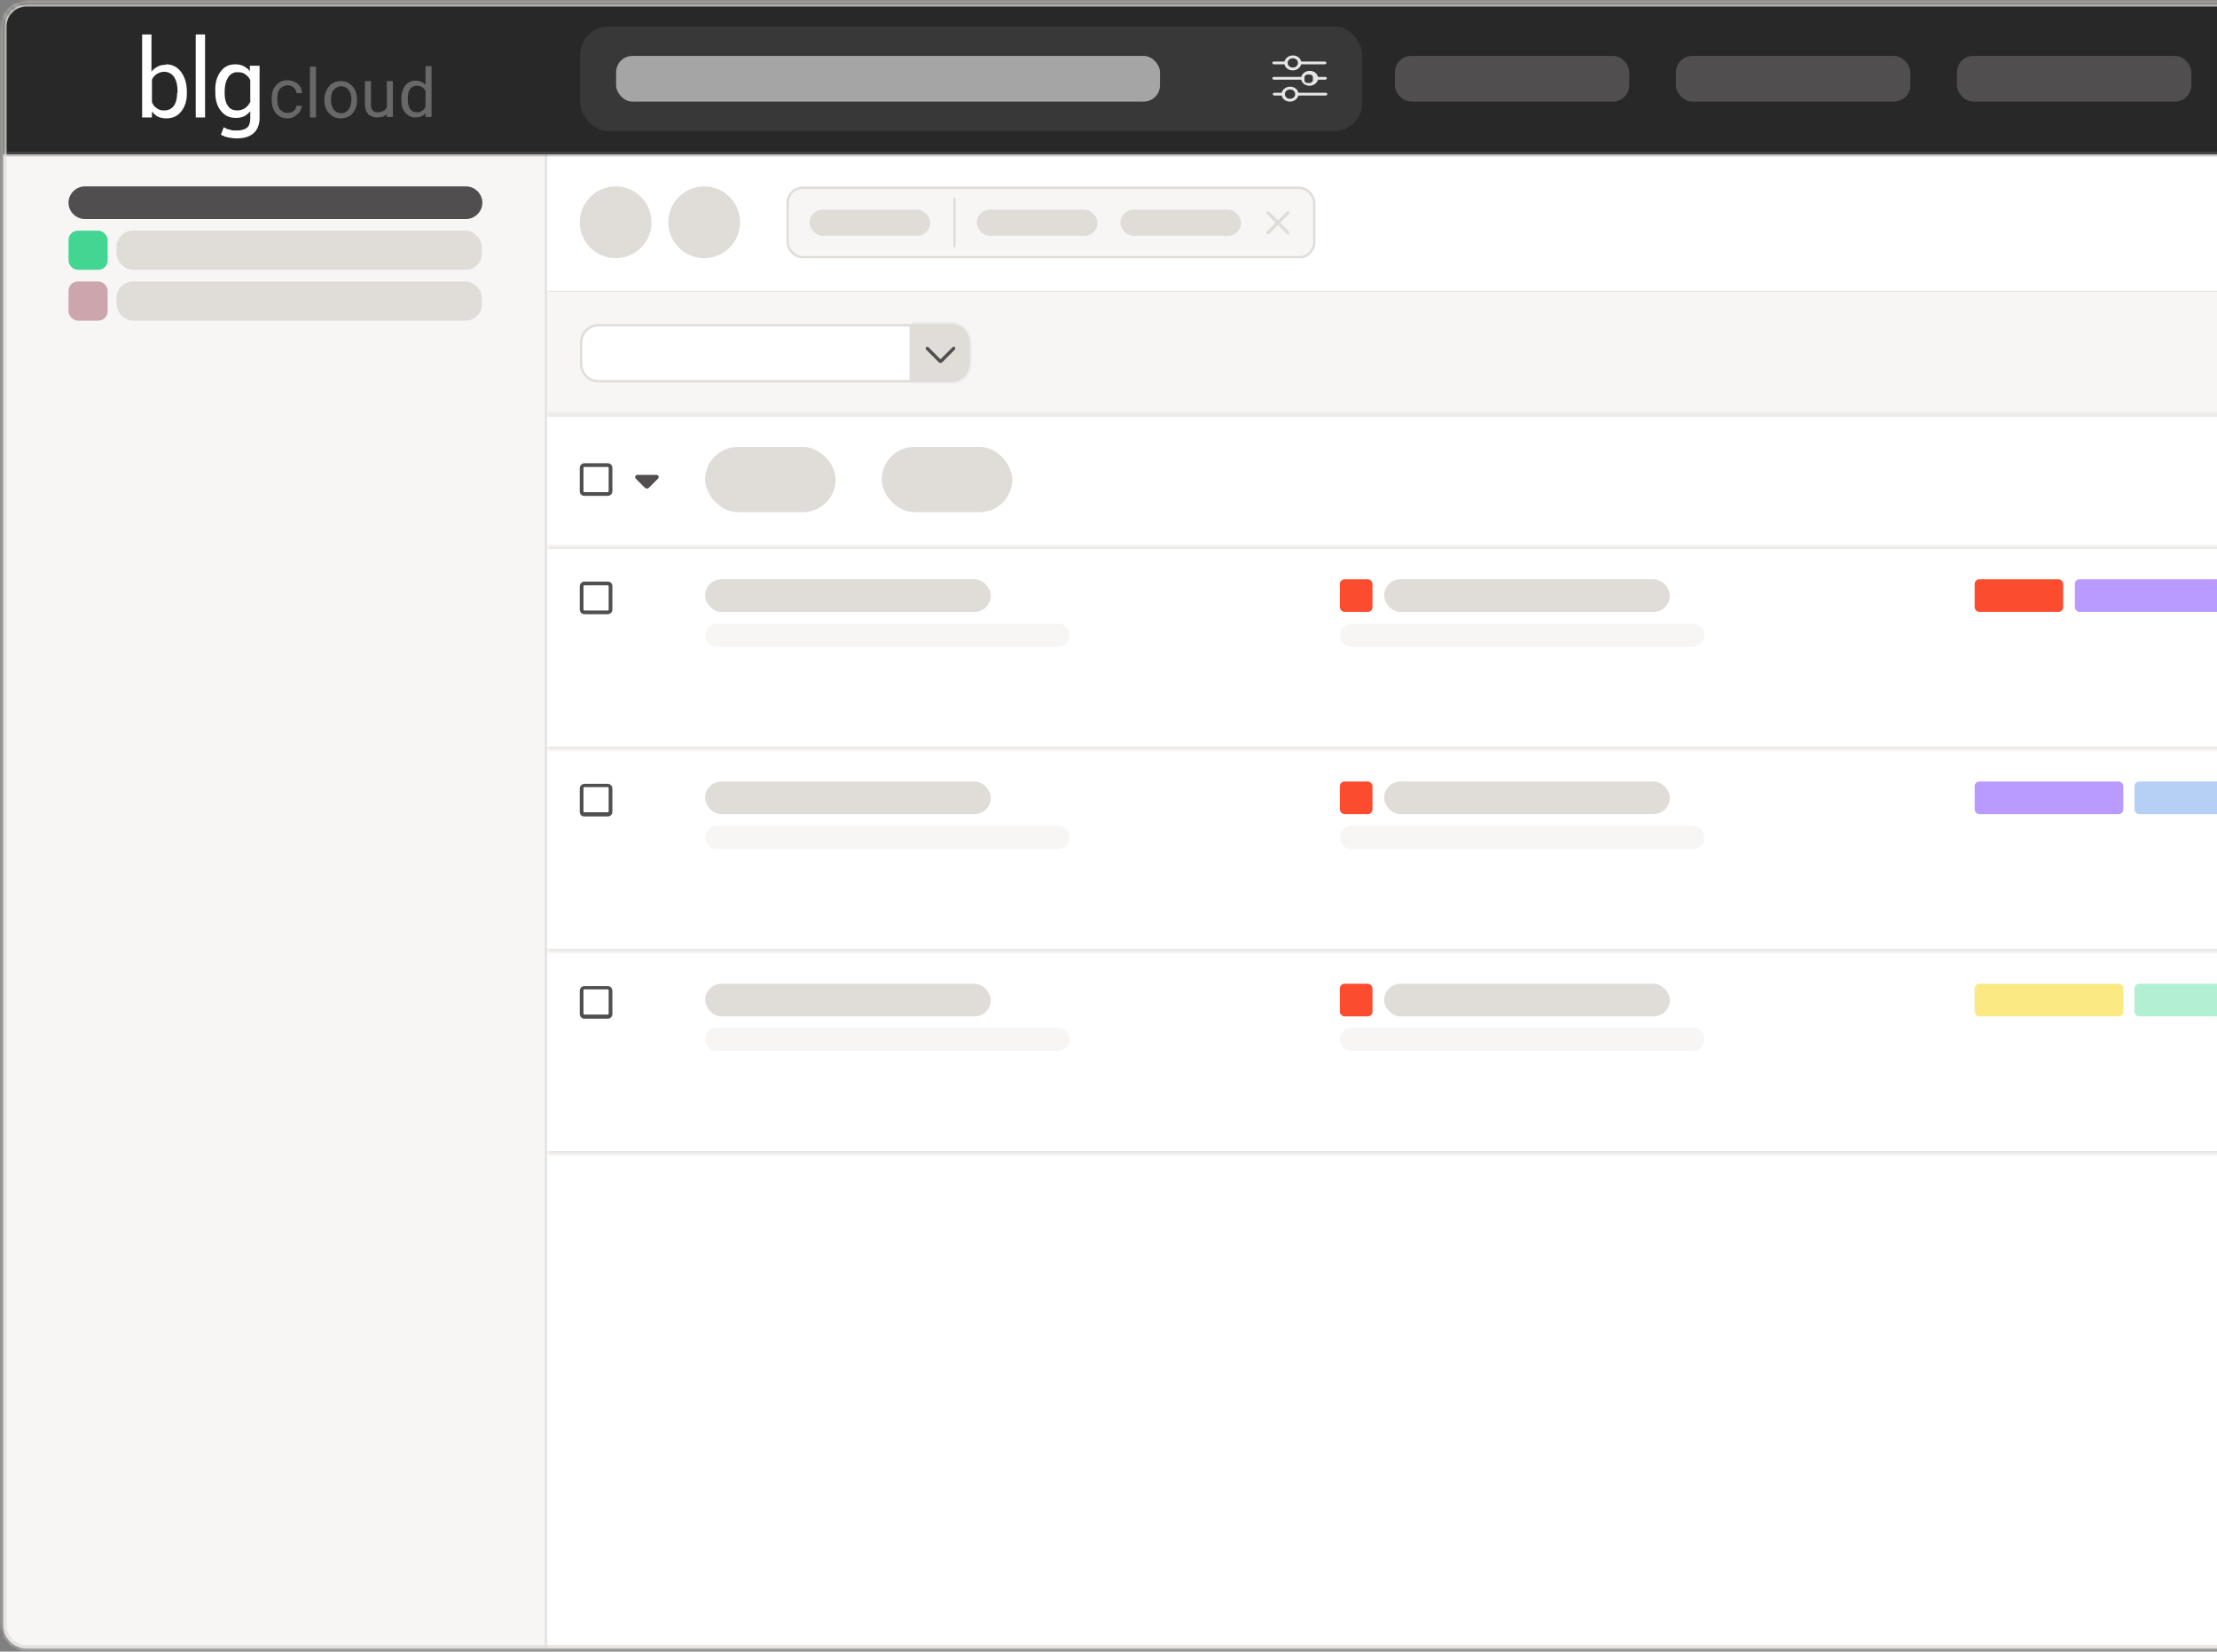 <?xml version="1.0" encoding="UTF-8"?>
<svg id="Calque_1" xmlns="http://www.w3.org/2000/svg" xmlns:xlink="http://www.w3.org/1999/xlink" version="1.1" viewBox="0 0 475.7 354.4">
  <rect x="0" y="0" width="475.7" height="354.4" fill="#808080" stroke="none"/>
  <!-- Generator: Adobe Illustrator 29.3.1, SVG Export Plug-In . SVG Version: 2.1.0 Build 151)  -->
  <defs>
    <style>
      .st0, .st1 {
        fill: none;
      }

      .st2 {
        mask: url(#mask);
      }

      .st3 {
        fill: #42d692;
      }

      .st4 {
        fill: #b99aff;
      }

      .st5 {
        fill: #cca6ac;
      }

      .st6 {
        fill: #e0dcd8;
      }

      .st7 {
        fill: #e6e6e6;
      }

      .st8 {
        fill: #a5a5a5;
      }

      .st9 {
        fill: #5a5a5a;
      }

      .st10 {
        fill: #f7f6f4;
      }

      .st11 {
        fill: #b3efd3;
      }

      .st12 {
        mask: url(#mask-2);
      }

      .st13 {
        mask: url(#mask-3);
      }

      .st14 {
        mask: url(#mask-4);
      }

      .st15 {
        mask: url(#mask-5);
      }

      .st16 {
        mask: url(#mask-7);
      }

      .st17 {
        mask: url(#mask-6);
      }

      .st18 {
        mask: url(#mask-1);
      }

      .st19 {
        mask: url(#mask-8);
      }

      .st20 {
        clip-path: url(#clippath-10);
      }

      .st21 {
        fill: #fb4c2f;
      }

      .st22 {
        clip-path: url(#clippath-1);
      }

      .st23 {
        clip-path: url(#clippath-3);
      }

      .st24 {
        clip-path: url(#clippath-4);
      }

      .st25 {
        clip-path: url(#clippath-2);
      }

      .st26 {
        clip-path: url(#clippath-7);
      }

      .st27 {
        clip-path: url(#clippath-6);
      }

      .st28 {
        clip-path: url(#clippath-9);
      }

      .st29 {
        clip-path: url(#clippath-8);
      }

      .st30 {
        clip-path: url(#clippath-5);
      }

      .st31 {
        fill: #fff;
      }

      .st1 {
        stroke: #e0dcd8;
        stroke-width: .5px;
      }

      .st32 {
        opacity: .3;
      }

      .st33 {
        fill: #282828;
      }

      .st34 {
        fill: #b6cff5;
      }

      .st35 {
        fill: #383838;
      }

      .st36 {
        fill: #504e4e;
      }

      .st37 {
        fill: #fbe983;
      }

      .st38 {
        clip-path: url(#clippath);
      }
    </style>
    <clipPath id="clippath">
      <path class="st0" d="M.7,5.7C.7,2.9,2.9.7,5.7.7h722v353H5.7c-2.8,0-5-2.2-5-5V5.7Z"/>
    </clipPath>
    <mask id="mask" x=".7" y="33.1" width="117.2" height="445.3" maskUnits="userSpaceOnUse">
      <g id="path-3-inside-2_1029_2071">
        <path class="st31" d="M.7,33.1h116.7v445.3H.7V33.1Z"/>
      </g>
    </mask>
    <clipPath id="clippath-1">
      <rect class="st0" x="124.4" y="40" width="793.3" height="15.4" rx="2" ry="2"/>
    </clipPath>
    <clipPath id="clippath-2">
      <rect class="st0" x="271.3" y="43.8" width="6" height="8"/>
    </clipPath>
    <mask id="mask-1" x="195.6" y="69" width="13" height="13.4" maskUnits="userSpaceOnUse">
      <g id="path-21-inside-3_1029_2071">
        <path class="st31" d="M195.6,69.5h8.5c2.2,0,4,1.8,4,4v4.5c0,2.2-1.8,4-4,4h-8.5v-12.5Z"/>
      </g>
    </mask>
    <clipPath id="clippath-3">
      <rect class="st0" x="198.1" y="72" width="7.5" height="7.5"/>
    </clipPath>
    <mask id="mask-2" x="117.4" y="88.4" width="807.2" height="28.9" maskUnits="userSpaceOnUse">
      <g id="path-24-inside-4_1029_2071">
        <path class="st31" d="M117.4,88.9h807.2v28.4H117.4v-28.4Z"/>
      </g>
    </mask>
    <clipPath id="clippath-4">
      <rect class="st0" x="124.4" y="98.9" width="7" height="8"/>
    </clipPath>
    <clipPath id="clippath-5">
      <rect class="st0" x="136.4" y="98.9" width="5" height="8"/>
    </clipPath>
    <clipPath id="clippath-6">
      <rect class="st0" x="117.4" y="117.3" width="794.8" height="361"/>
    </clipPath>
    <mask id="mask-3" x="117.4" y="117.3" width="794.8" height="43.9" maskUnits="userSpaceOnUse">
      <g id="path-32-inside-6_1029_2071">
        <path class="st31" d="M117.4,117.3h794.8v43.4H117.4v-43.4Z"/>
      </g>
    </mask>
    <clipPath id="clippath-7">
      <rect class="st0" x="124.4" y="124.3" width="7" height="8"/>
    </clipPath>
    <mask id="mask-4" x="117.4" y="160.7" width="794.8" height="43.9" maskUnits="userSpaceOnUse">
      <g id="path-42-inside-7_1029_2071">
        <path class="st31" d="M117.4,160.7h794.8v43.4H117.4v-43.4Z"/>
      </g>
    </mask>
    <clipPath id="clippath-8">
      <rect class="st0" x="124.4" y="167.7" width="7" height="8"/>
    </clipPath>
    <mask id="mask-5" x="117.4" y="204.1" width="794.8" height="43.9" maskUnits="userSpaceOnUse">
      <g id="path-52-inside-8_1029_2071">
        <path class="st31" d="M117.4,204.1h794.8v43.4H117.4v-43.4Z"/>
      </g>
    </mask>
    <clipPath id="clippath-9">
      <rect class="st0" x="124.4" y="211.1" width="7" height="8"/>
    </clipPath>
    <mask id="mask-6" x="117.4" y="116.8" width="794.8" height="361.5" maskUnits="userSpaceOnUse">
      <g id="path-30-inside-5_1029_2071">
        <path class="st31" d="M117.4,117.3h794.8v361H117.4V117.3Z"/>
      </g>
    </mask>
    <mask id="mask-7" x=".7" y=".7" width="956.4" height="32.9" maskUnits="userSpaceOnUse">
      <g id="path-62-inside-9_1029_2071">
        <path class="st31" d="M.7.7h956.4v32.4H.7V.7Z"/>
      </g>
    </mask>
    <clipPath id="clippath-10">
      <rect class="st0" x="30.5" y="7.4" width="62.3" height="22.4"/>
    </clipPath>
    <mask id="mask-8" x="0" y="0" width="727.7" height="354.4" maskUnits="userSpaceOnUse">
      <g id="path-1-inside-1_1029_2071">
        <path class="st31" d="M.7,5.7C.7,2.9,2.9.7,5.7.7h722v353H5.7c-2.8,0-5-2.2-5-5V5.7Z"/>
      </g>
    </mask>
  </defs>
  <g class="st38">
    <g>
      <path class="st33" d="M.7,5.7C.7,2.9,2.9.7,5.7.7h722v353H5.7c-2.8,0-5-2.2-5-5V5.7Z"/>
      <path class="st10" d="M.7,33.1h116.7v445.3H.7V33.1Z"/>
      <g class="st2">
        <path class="st6" d="M116.9,33.1v445.3h1V33.1h-1Z"/>
      </g>
      <path class="st36" d="M18.2,40h81.8c1.9,0,3.5,1.6,3.5,3.5h0c0,1.9-1.6,3.5-3.5,3.5H18.2c-1.9,0-3.5-1.6-3.5-3.5h0c0-1.9,1.6-3.5,3.5-3.5Z"/>
      <rect class="st3" x="14.7" y="49.5" width="8.4" height="8.4" rx="2" ry="2"/>
      <rect class="st6" x="25" y="49.5" width="78.4" height="8.4" rx="3.5" ry="3.5"/>
      <rect class="st5" x="14.7" y="60.4" width="8.4" height="8.4" rx="2" ry="2"/>
      <rect class="st6" x="25" y="60.4" width="78.4" height="8.4" rx="3.5" ry="3.5"/>
      <rect class="st31" x="117.4" y="33.1" width="807.2" height="29.4"/>
      <g class="st22">
        <g>
          <path class="st6" d="M132.1,40h0c4.3,0,7.7,3.5,7.7,7.7h0c0,4.3-3.5,7.7-7.7,7.7h0c-4.3,0-7.7-3.5-7.7-7.7h0c0-4.3,3.5-7.7,7.7-7.7Z"/>
          <path class="st6" d="M151.1,40h0c4.3,0,7.7,3.5,7.7,7.7h0c0,4.3-3.5,7.7-7.7,7.7h0c-4.3,0-7.7-3.5-7.7-7.7h0c0-4.3,3.5-7.7,7.7-7.7Z"/>
          <rect class="st10" x="169" y="40.3" width="113" height="14.9" rx="3.2" ry="3.2"/>
          <rect class="st1" x="169" y="40.3" width="113" height="14.9" rx="3.2" ry="3.2"/>
          <rect class="st6" x="173.7" y="45" width="25.9" height="5.6" rx="2.8" ry="2.8"/>
          <line class="st1" x1="204.8" y1="42.5" x2="204.8" y2="53"/>
          <rect class="st6" x="209.6" y="45" width="25.9" height="5.6" rx="2.8" ry="2.8"/>
          <rect class="st6" x="240.4" y="45" width="25.9" height="5.6" rx="2.8" ry="2.8"/>
          <g class="st25">
            <path class="st6" d="M276.6,45.9c.1-.1.1-.4,0-.5-.1-.1-.4-.1-.5,0l-1.9,1.9-1.9-1.9c-.1-.1-.4-.1-.5,0-.1.1-.1.4,0,.5l1.9,1.9-1.9,1.9c-.1.1-.1.4,0,.5.1.1.4.1.5,0l1.9-1.9,1.9,1.9c.1.1.4.1.5,0,.1-.1.1-.4,0-.5l-1.9-1.9,1.9-1.9Z"/>
          </g>
        </g>
      </g>
      <rect class="st31" x="117.4" y="62.5" width="807.2" height="415.9"/>
      <rect class="st10" x="117.4" y="62.5" width="807.2" height="26.4"/>
      <path class="st31" d="M124.7,73.5c0-2.1,1.7-3.7,3.7-3.7h67v12h-67c-2.1,0-3.7-1.7-3.7-3.7v-4.5Z"/>
      <path class="st1" d="M124.7,73.5c0-2.1,1.7-3.7,3.7-3.7h67v12h-67c-2.1,0-3.7-1.7-3.7-3.7v-4.5Z"/>
      <path class="st6" d="M195.6,69.5h8.5c2.2,0,4,1.8,4,4v4.5c0,2.2-1.8,4-4,4h-8.5v-12.5Z"/>
      <g class="st18">
        <path class="st6" d="M195.6,69h8.5c2.5,0,4.5,2,4.5,4.5h-1c0-1.9-1.6-3.5-3.5-3.5h-8.5v-1ZM208.6,77.9c0,2.5-2,4.5-4.5,4.5h-8.5v-1h8.5c1.9,0,3.5-1.6,3.5-3.5h1ZM195.6,81.9v-12.5,12.5ZM204.1,69c2.5,0,4.5,2,4.5,4.5v4.5c0,2.5-2,4.5-4.5,4.5v-1c1.9,0,3.5-1.6,3.5-3.5v-4.5c0-1.9-1.6-3.5-3.5-3.5v-1Z"/>
      </g>
      <g class="st23">
        <path class="st36" d="M201.6,77.8c.1.1.4.1.5,0l2.8-2.8c.1-.1.1-.4,0-.5-.1-.1-.4-.1-.5,0l-2.6,2.6-2.6-2.6c-.1-.1-.4-.1-.5,0-.1.1-.1.4,0,.5l2.8,2.8Z"/>
      </g>
      <g class="st12">
        <path class="st6" d="M117.4,89.4h807.2v-1H117.4v1Z"/>
      </g>
      <g class="st24">
        <path class="st36" d="M130.4,100.2c.1,0,.2.1.2.2v5c0,.1-.1.2-.2.2h-5c-.1,0-.2-.1-.2-.2v-5c0-.1.1-.2.2-.2h5ZM125.4,99.4c-.5,0-1,.4-1,1v5c0,.6.4,1,1,1h5c.5,0,1-.4,1-1v-5c0-.5-.4-1-1-1h-5Z"/>
      </g>
      <g class="st30">
        <path class="st36" d="M138.5,104.7c.2.2.5.2.7,0l2-2c.1-.1.2-.4.1-.5,0-.2-.3-.3-.5-.3h-4c-.2,0-.4.1-.5.3,0,.2,0,.4.1.5l2,2h0Z"/>
      </g>
      <rect class="st6" x="151.3" y="95.9" width="28" height="14" rx="7" ry="7"/>
      <rect class="st6" x="189.2" y="95.9" width="28" height="14" rx="7" ry="7"/>
      <g class="st27">
        <g>
          <g class="st13">
            <path class="st6" d="M912.2,160.2H117.4v1h794.8v-1Z"/>
          </g>
          <g class="st26">
            <path class="st36" d="M130.4,125.6c.1,0,.2.1.2.2v5c0,.1-.1.2-.2.2h-5c-.1,0-.2-.1-.2-.2v-5c0-.1.1-.2.2-.2h5ZM125.4,124.8c-.5,0-1,.4-1,1v5c0,.5.4,1,1,1h5c.5,0,1-.4,1-1v-5c0-.6-.4-1-1-1h-5Z"/>
          </g>
          <rect class="st6" x="151.3" y="124.3" width="61.3" height="7" rx="3.5" ry="3.5"/>
          <path class="st10" d="M153.8,133.8h73.2c1.4,0,2.5,1.1,2.5,2.5h0c0,1.4-1.1,2.5-2.5,2.5h-73.2c-1.4,0-2.5-1.1-2.5-2.5h0c0-1.4,1.1-2.5,2.5-2.5Z"/>
          <rect class="st21" x="287.5" y="124.3" width="7" height="7" rx="1" ry="1"/>
          <rect class="st6" x="297" y="124.3" width="61.3" height="7" rx="3.5" ry="3.5"/>
          <path class="st10" d="M290,133.8h73.2c1.4,0,2.5,1.1,2.5,2.5h0c0,1.4-1.1,2.5-2.5,2.5h-73.2c-1.4,0-2.5-1.1-2.5-2.5h0c0-1.4,1.1-2.5,2.5-2.5Z"/>
          <rect class="st21" x="423.7" y="124.3" width="19" height="7" rx="1" ry="1"/>
          <rect class="st4" x="445.2" y="124.3" width="31.9" height="7" rx="1" ry="1"/>
          <g class="st14">
            <path class="st6" d="M912.2,203.6H117.4v1h794.8v-1Z"/>
          </g>
          <g class="st29">
            <path class="st36" d="M130.4,168.9c.1,0,.2.1.2.2v5c0,.1-.1.2-.2.2h-5c-.1,0-.2-.1-.2-.2v-5c0-.1.1-.2.2-.2h5ZM125.4,168.2c-.5,0-1,.4-1,1v5c0,.6.4,1,1,1h5c.5,0,1-.4,1-1v-5c0-.5-.4-1-1-1h-5Z"/>
          </g>
          <rect class="st6" x="151.3" y="167.7" width="61.3" height="7" rx="3.5" ry="3.5"/>
          <path class="st10" d="M153.8,177.2h73.2c1.4,0,2.5,1.1,2.5,2.5h0c0,1.4-1.1,2.5-2.5,2.5h-73.2c-1.4,0-2.5-1.1-2.5-2.5h0c0-1.4,1.1-2.5,2.5-2.5Z"/>
          <rect class="st21" x="287.5" y="167.7" width="7" height="7" rx="1" ry="1"/>
          <rect class="st6" x="297" y="167.7" width="61.3" height="7" rx="3.5" ry="3.5"/>
          <path class="st10" d="M290,177.2h73.2c1.4,0,2.5,1.1,2.5,2.5h0c0,1.4-1.1,2.5-2.5,2.5h-73.2c-1.4,0-2.5-1.1-2.5-2.5h0c0-1.4,1.1-2.5,2.5-2.5Z"/>
          <rect class="st4" x="423.7" y="167.7" width="31.9" height="7" rx="1" ry="1"/>
          <rect class="st34" x="458" y="167.7" width="60.3" height="7" rx="1" ry="1"/>
          <g class="st15">
            <path class="st6" d="M912.2,247H117.4v1h794.8v-1Z"/>
          </g>
          <g class="st28">
            <path class="st36" d="M130.4,212.3c.1,0,.2.1.2.2v5c0,.1-.1.2-.2.2h-5c-.1,0-.2-.1-.2-.2v-5c0-.1.1-.2.2-.2h5ZM125.4,211.6c-.5,0-1,.4-1,1v5c0,.5.4,1,1,1h5c.5,0,1-.4,1-1v-5c0-.5-.4-1-1-1h-5Z"/>
          </g>
          <rect class="st6" x="151.3" y="211.1" width="61.3" height="7" rx="3.5" ry="3.5"/>
          <path class="st10" d="M153.8,220.5h73.2c1.4,0,2.5,1.1,2.5,2.5h0c0,1.4-1.1,2.5-2.5,2.5h-73.2c-1.4,0-2.5-1.1-2.5-2.5h0c0-1.4,1.1-2.5,2.5-2.5Z"/>
          <rect class="st21" x="287.5" y="211.1" width="7" height="7" rx="1" ry="1"/>
          <rect class="st6" x="297" y="211.1" width="61.3" height="7" rx="3.5" ry="3.5"/>
          <path class="st10" d="M290,220.5h73.2c1.4,0,2.5,1.1,2.5,2.5h0c0,1.4-1.1,2.5-2.5,2.5h-73.2c-1.4,0-2.5-1.1-2.5-2.5h0c0-1.4,1.1-2.5,2.5-2.5Z"/>
          <rect class="st37" x="423.7" y="211.1" width="31.9" height="7" rx="1" ry="1"/>
          <rect class="st11" x="458" y="211.1" width="31.9" height="7" rx="1" ry="1"/>
        </g>
      </g>
      <g class="st17">
        <path class="st6" d="M117.4,117.8h794.8v-1H117.4v1Z"/>
      </g>
      <path class="st33" d="M.7.7h956.4v32.4H.7V.7Z"/>
      <g class="st16">
        <path class="st9" d="M957,32.6H.7v1h956.4v-1Z"/>
      </g>
      <g class="st20">
        <g>
          <g class="st32">
            <path class="st31" d="M61.8,24.2c.5,0,.9-.1,1.2-.4.4-.3.5-.6.6-1.1h1.2c0,.4-.2.8-.5,1.3-.3.4-.7.7-1.1,1-.5.3-1,.4-1.5.4-1.1,0-1.9-.4-2.5-1.1-.6-.7-.9-1.7-.9-2.9v-.3c0-.7.1-1.4.4-2,.3-.6.7-1,1.2-1.4.5-.3,1.1-.5,1.8-.5s1.6.3,2.2.8c.6.5.9,1.2.9,2h-1.2c0-.5-.2-.9-.6-1.2-.3-.3-.8-.5-1.3-.5s-1.2.3-1.6.7c-.4.5-.6,1.2-.6,2.1v.3c0,.9.2,1.6.5,2,.4.5.9.8,1.6.8Z"/>
            <path class="st31" d="M67.8,25.2h-1.3v-10.9h1.3v10.9Z"/>
            <path class="st31" d="M69.6,21.3c0-.8.2-1.4.5-2,.3-.6.7-1.1,1.2-1.4.5-.3,1.1-.5,1.8-.5,1.1,0,1.9.4,2.5,1.1.7.7,1,1.7,1,2.9h0c0,.8-.1,1.5-.4,2.1-.3.6-.7,1.1-1.2,1.4-.5.3-1.2.5-1.9.5-1,0-1.9-.4-2.5-1.1-.7-.7-1-1.7-1-2.9h0ZM71,21.4c0,.8.2,1.5.6,2.1.4.5.9.8,1.6.8s1.2-.3,1.6-.8c.4-.5.6-1.3.6-2.2s-.2-1.5-.6-2c-.4-.5-1-.8-1.6-.8s-1.2.3-1.6.8c-.4.4-.6,1.2-.6,2.2Z"/>
            <path class="st31" d="M83.1,24.4c-.5.6-1.3.8-2.2.8s-1.4-.3-1.9-.7c-.4-.5-.7-1.2-.7-2.1v-5h1.3v5c0,1.2.5,1.7,1.4,1.7s1.7-.4,2-1.1v-5.6h1.3v7.7h-1.3v-.7Z"/>
            <path class="st31" d="M86.1,21.3c0-1.2.3-2.1.8-2.9.6-.7,1.3-1.1,2.2-1.1s1.6.3,2.2.9v-4h1.3v10.9h-1.3v-.8c-.5.6-1.2.9-2.2.9s-1.6-.4-2.2-1.1c-.6-.7-.8-1.7-.8-2.9h0ZM87.5,21.4c0,.9.2,1.5.5,2,.4.5.8.7,1.5.7s1.4-.4,1.8-1.1v-3.5c-.4-.7-1-1.1-1.8-1.1s-1.2.3-1.5.7c-.4.5-.5,1.2-.5,2.2Z"/>
          </g>
          <path class="st31" d="M35.6,13.9c-.6,0-1.3.1-1.8.4-.5.3-1,.6-1.3,1.1v-8h-2v17.8h2.1v-1.3c.3.4.7.8,1.2,1.1.6.3,1.3.4,1.9.4,1.4,0,2.4-.5,3.2-1.5.8-1,1.2-2.3,1.2-3.9v-.2c0-1.8-.4-3.2-1.2-4.3-.8-1.1-1.9-1.7-3.3-1.7ZM38,20c0,1.1-.2,2-.7,2.7-.5.7-1.2,1-2.1,1-.6,0-1.1-.1-1.6-.5-.5-.3-.8-.8-1-1.3v-4.8c.2-.5.6-.9,1-1.2.5-.3,1-.5,1.6-.5.9,0,1.7.4,2.2,1.2.5.8.7,1.8.7,3.1v.2ZM53.6,14.2v1.1c-.3-.5-.8-.8-1.3-1.1-.6-.3-1.2-.4-1.8-.4-1.4,0-2.4.5-3.2,1.6-.8,1.1-1.2,2.5-1.1,4.3v.2c0,1.6.4,2.9,1.2,3.9.8,1,1.8,1.5,3.2,1.5.7,0,1.3-.1,1.9-.4.5-.3.8-.6,1.2-1v1.5c0,.9-.2,1.6-.7,2-.5.4-1.2.6-2.2.6s-1,0-1.5-.2c-.5,0-.9-.3-1.3-.5l-.6,1.6c.5.3,1.1.5,1.6.6.6.1,1.2.2,1.8.2,1.6,0,2.8-.4,3.6-1.1.8-.7,1.3-1.8,1.3-3.3v-11.2h-2.1ZM53.6,22c-.2.5-.6.9-1,1.2-.5.3-1,.5-1.6.5-1,0-1.7-.3-2.1-1-.5-.7-.7-1.6-.7-2.7v-.2c0-1.3.2-2.3.7-3.1.4-.8,1.3-1.3,2.2-1.2.6,0,1.1.1,1.6.5.4.3.8.7,1,1.2v4.8ZM42,25.2h2V7.4h-2v17.8Z"/>
        </g>
      </g>
      <rect class="st35" x="124.5" y="5.7" width="167.8" height="22.4" rx="6" ry="6"/>
      <rect class="st8" x="132.2" y="12" width="116.7" height="9.8" rx="3.5" ry="3.5"/>
      <path class="st7" d="M273.1,20.2c0,.2.2.3.4.3h1.5c.2.8.9,1.3,1.8,1.3s1.6-.6,1.8-1.3h5.8c.2,0,.4-.1.4-.3s-.2-.3-.4-.3h-5.8c-.2-.8-.9-1.3-1.8-1.3s-1.6.6-1.8,1.3h-1.5c-.2,0-.4.1-.4.3ZM275.7,20.2c0-.3.1-.5.3-.7.2-.2.5-.3.8-.3s.6.1.8.3c.2.2.3.4.3.7s-.1.5-.3.7c-.2.2-.5.3-.8.3s-.6-.1-.8-.3c-.2-.2-.3-.4-.3-.7ZM279.9,16.9c0-.1,0-.3,0-.4,0-.1.1-.2.2-.3,0,0,.2-.2.3-.2.1,0,.3,0,.4,0s.3,0,.4,0c.1,0,.2.1.3.2.1,0,.2.2.2.3,0,.1,0,.3,0,.4s0,.3,0,.4c0,.1-.1.2-.2.3-.1,0-.2.2-.3.2-.1,0-.3,0-.4,0s-.3,0-.4,0c-.1,0-.2-.1-.3-.2-.1,0-.2-.2-.2-.3,0-.1,0-.3,0-.4ZM281,15.2c-.9,0-1.6.6-1.8,1.3h-5.8c-.2,0-.4.1-.4.3s.2.3.4.3h5.8c.2.8.9,1.3,1.8,1.3s1.6-.6,1.8-1.3h1.5c.2,0,.4-.1.4-.3s-.2-.3-.4-.3h-1.5c-.2-.8-.9-1.3-1.8-1.3ZM277.4,14.5c-.3,0-.6-.1-.8-.3-.2-.2-.3-.4-.3-.7s.1-.5.3-.7c.2-.2.5-.3.8-.3s.6.1.8.3c.2.2.3.4.3.7s-.1.5-.3.7c-.2.2-.5.3-.8.3ZM279.2,13.2c-.2-.8-.9-1.3-1.8-1.3s-1.6.6-1.8,1.3h-2.2c-.2,0-.4.1-.4.3s.2.3.4.3h2.2c.2.8.9,1.3,1.8,1.3s1.6-.6,1.8-1.3h5c.2,0,.4-.1.4-.3s-.2-.3-.4-.3h-5Z"/>
      <rect class="st36" x="299.3" y="12" width="50.3" height="9.8" rx="3.5" ry="3.5"/>
      <rect class="st36" x="359.6" y="12" width="50.3" height="9.8" rx="3.5" ry="3.5"/>
      <rect class="st36" x="419.9" y="12" width="50.3" height="9.8" rx="3.5" ry="3.5"/>
    </g>
  </g>
  <g class="st19">
    <path class="st6" d="M0,5.7C0,2.6,2.6,0,5.7,0h722v1.4H5.7C3.3,1.4,1.4,3.3,1.4,5.7H0ZM727.7,354.4H5.7c-3.1,0-5.7-2.6-5.7-5.7h1.4c0,2.4,1.9,4.3,4.3,4.3h722v1.4ZM5.7,354.4c-3.1,0-5.7-2.6-5.7-5.7V5.7C0,2.6,2.6,0,5.7,0v1.4C3.3,1.4,1.4,3.3,1.4,5.7v343c0,2.4,1.9,4.3,4.3,4.3v1.4ZM727.7.7v353V.7Z"/>
  </g>
</svg>